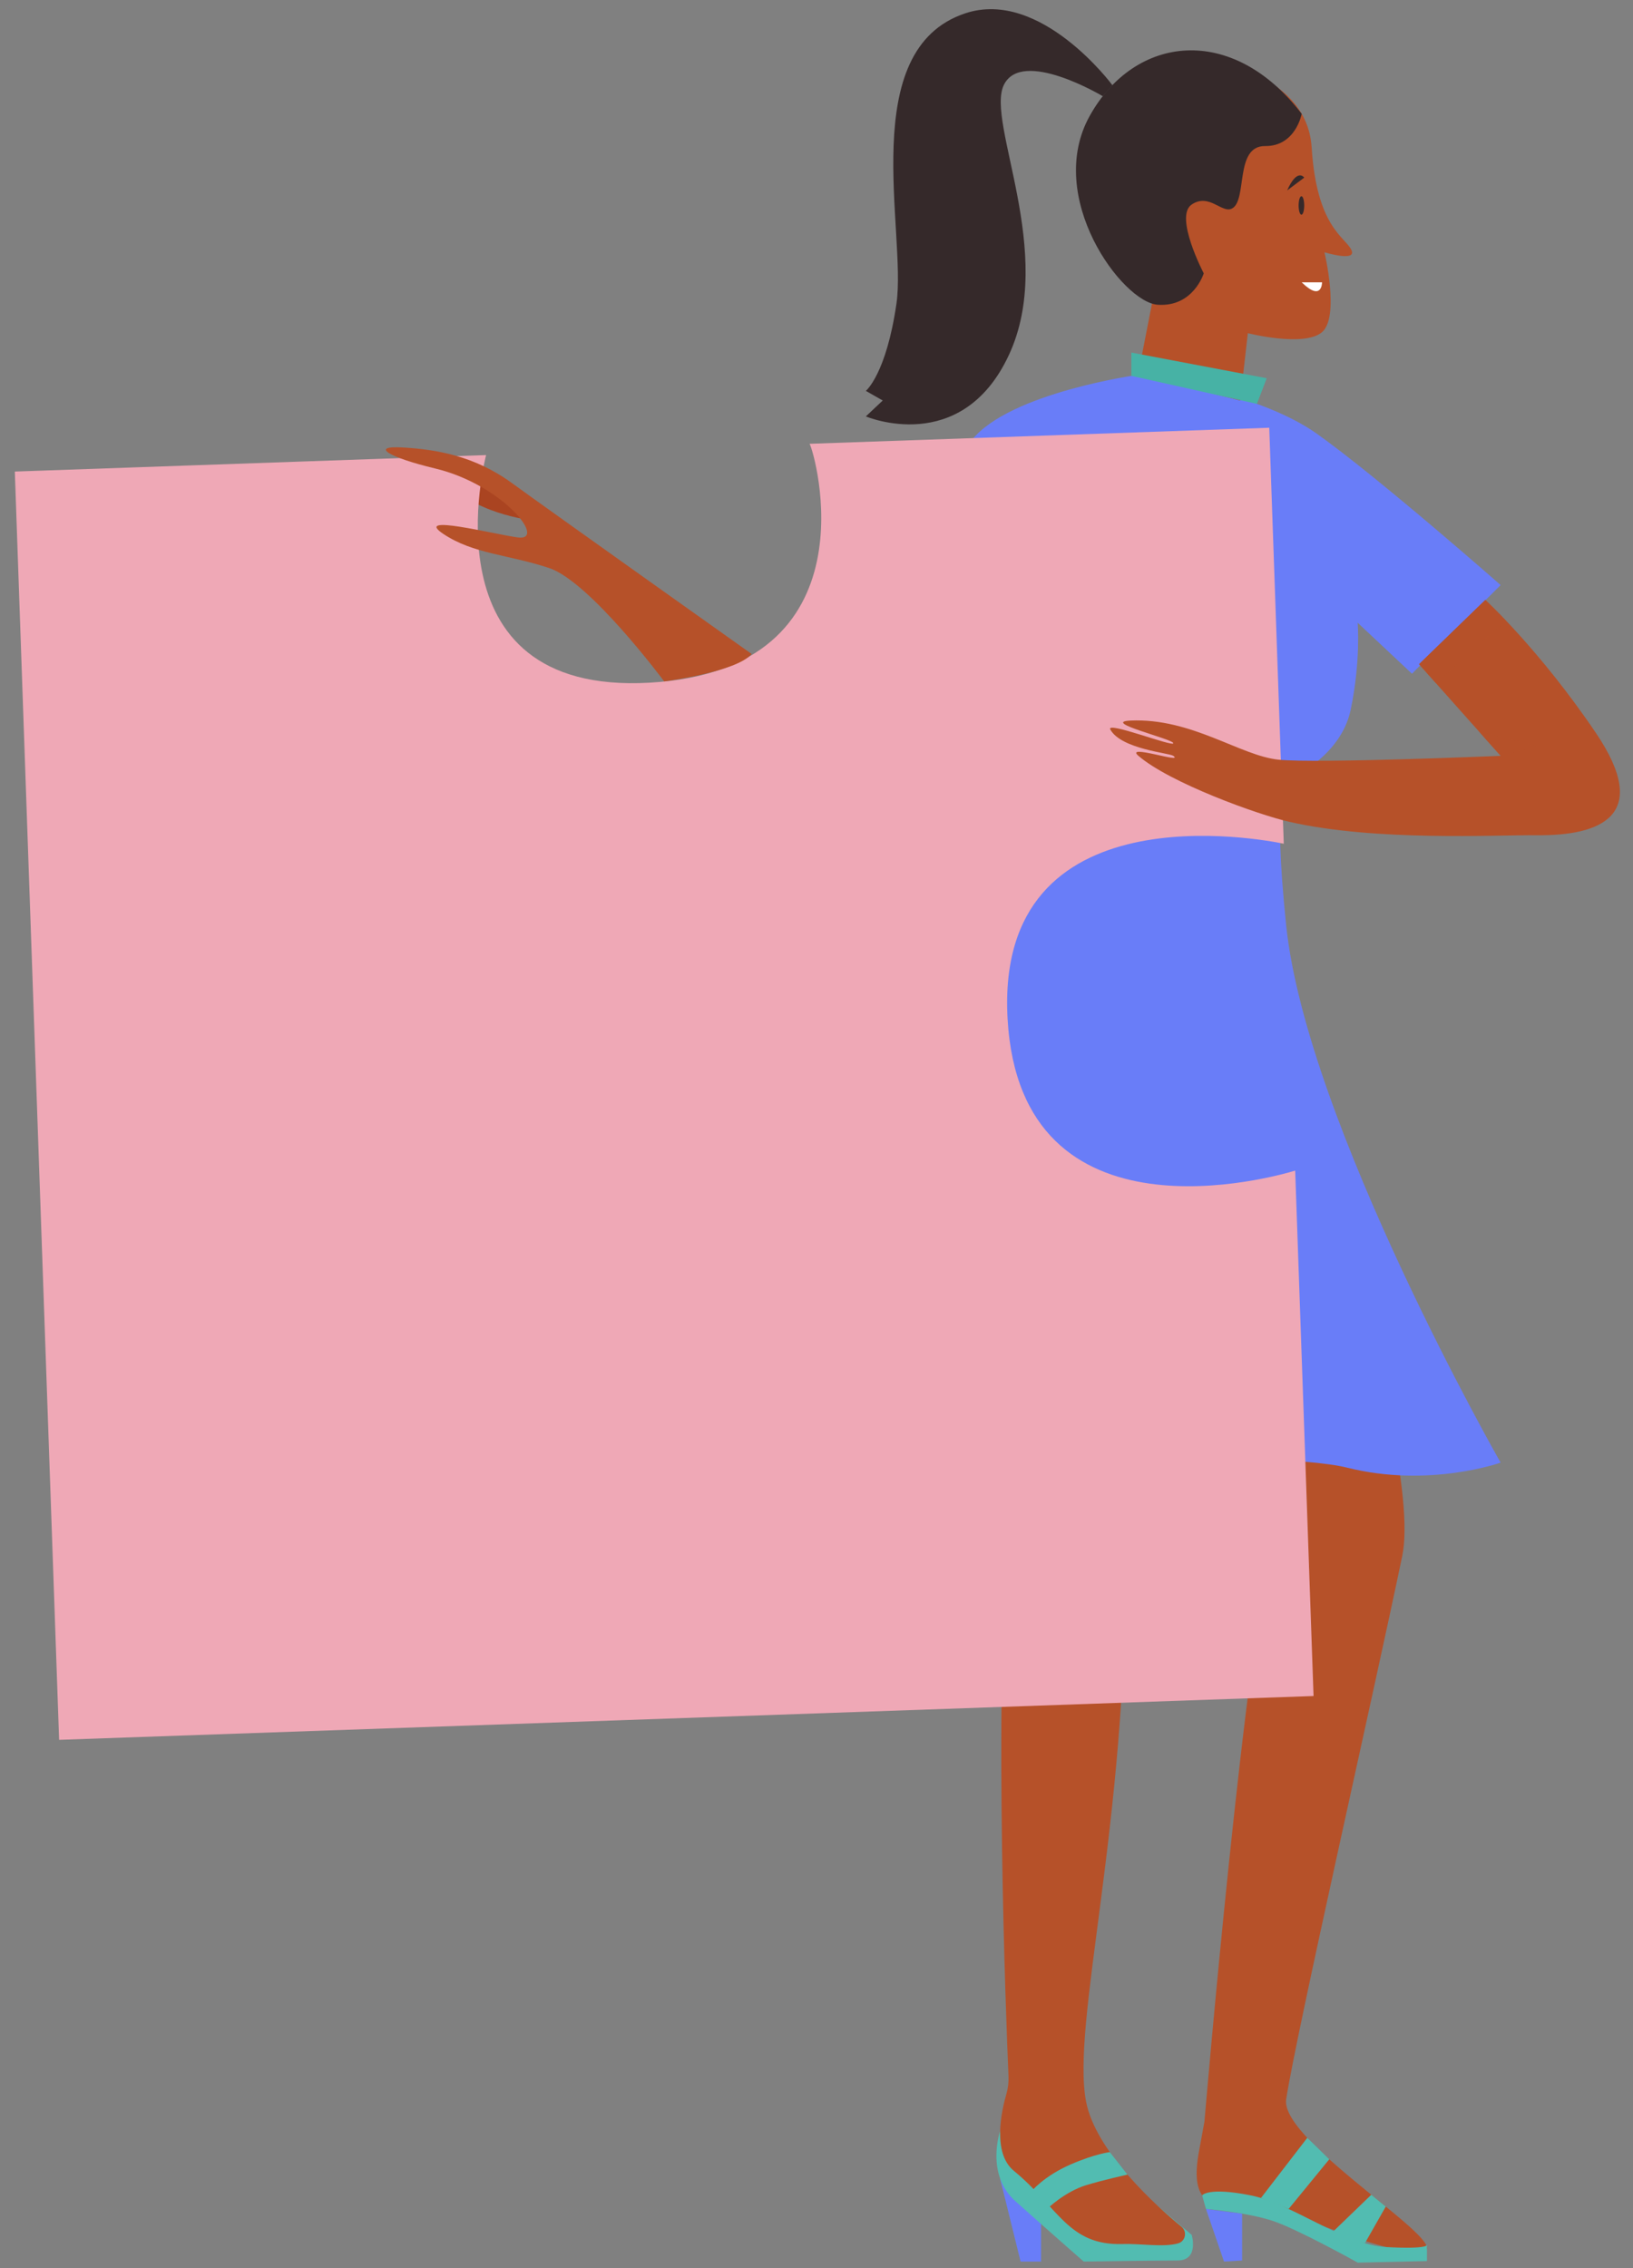<?xml version="1.0" encoding="UTF-8"?>
<svg width="90px" height="125px" viewBox="0 0 90 125" version="1.1" xmlns="http://www.w3.org/2000/svg" xmlns:xlink="http://www.w3.org/1999/xlink">
    <rect x="0" y="0" width="90" height="125" fill="#808080" stroke="none"/>
    <title>Group 92</title>
    <defs>
        <polygon id="path-1" points="0 0 4.793 0 4.793 4.601 0 4.601"></polygon>
        <polygon id="path-3" points="-1.42108547e-14 -1.42108547e-14 3.216 -1.42108547e-14 3.216 1.389 -1.42108547e-14 1.389"></polygon>
    </defs>
    <g id="Page-1" stroke="none" stroke-width="1" fill="none" fill-rule="evenodd">
        <g id="Group-92" transform="translate(0.817, 0.506)">
            <path d="M23.683,25.84 L26.388,26.427 L28.458,28.162 C28.458,28.162 25.093,27.784 23.683,25.84" id="Fill-1" fill="#AA4421"></path>
            <polygon id="Fill-3" fill="#697DF8" points="54.298 119.541 55.431 124.132 56.56 124.132 56.56 121.784"></polygon>
            <path d="M64.861,122.66 C64.861,122.66 65.29,124.073 64.07,124.073 C62.852,124.073 58.911,124.132 58.911,124.132 C58.911,124.132 56.824,122.304 55.148,120.808 C53.468,119.309 54.309,116.917 54.309,116.917 L59.708,118.289 L64.861,122.66 Z" id="Fill-5" fill="#52BCB1"></path>
            <path d="M55.995,50.83 L68.379,52.695 C68.379,52.695 77.782,78.908 76.465,85.247 C74.903,92.766 70.631,111.529 70.068,115.188 C69.699,117.585 79.931,123.56 77.435,123.588 C74.481,123.619 70.44,120.913 67.027,121.084 C64.86,121.193 65.03,119.329 65.271,118.013 L65.565,116.408 C65.565,116.408 67.818,89.668 69.504,83.619 C69.895,82.221 63.594,68.975 63.594,68.975 C63.594,68.975 61.167,81.604 61.202,85.308 C61.342,99.943 58.208,110.987 59.04,115.317 C59.572,118.084 62.946,121.099 64.3,122.213 C64.625,122.481 64.522,123.01 64.118,123.127 C63.32,123.356 62.035,123.134 61.052,123.165 C58.061,123.255 57.531,121.165 55.057,119.128 C53.868,118.15 54.373,115.848 54.65,114.888 C54.742,114.572 54.778,114.243 54.764,113.914 C54.627,110.686 53.967,93.77 54.729,83.619 C55.581,72.249 50.648,66.31 55.995,50.83" id="Fill-7" fill="#B65129"></path>
            <path d="M77.002,36.617 L81.888,31.738 C81.888,31.738 75.134,25.794 71.756,23.395 C68.379,20.997 61.905,20.152 61.905,20.152 C61.905,20.152 54.859,21.122 52.753,23.733 C50.648,26.344 47.833,31.738 47.833,31.738 L52.753,36.617 L56.558,31.738 L56.558,43.369 C56.558,48.579 52.753,53.926 52.753,64.34 C52.753,73.2 47.833,80.101 47.833,80.101 C47.833,80.101 68.941,79.257 73.445,80.382 C77.948,81.508 81.888,80.101 81.888,80.101 C81.888,80.101 71.193,61.367 70.067,50.485 C69.302,43.089 70.067,42.521 70.067,42.521 C70.067,42.521 73.062,41.303 73.624,38.608 C74.187,35.914 74.007,33.806 74.007,33.806 L77.002,36.617 Z" id="Fill-9" fill="#697DF8"></path>
            <polygon id="Fill-11" fill="#697DF8" points="74.008 33.806 71.475 28.494 78.331 35.187 77.003 36.617"></polygon>
            <path d="M61.905,20.152 L63.031,14.383 C63.031,14.383 60.538,12.728 60.492,9.21 C60.431,4.474 62.171,1.737 67.097,3.141 C68.917,3.66 71.304,4.917 71.474,7.628 C71.749,12.002 73.308,12.553 73.657,13.256 C74.007,13.96 72.178,13.397 72.178,13.397 C72.178,13.397 73.03,16.954 72.045,17.799 C71.06,18.643 67.956,17.856 67.956,17.856 L67.532,21.566 L61.905,20.152 Z" id="Fill-13" fill="#B65129"></path>
            <path d="M54.714,55.639 C53.996,42.887 68.855,45.767 69.936,45.993 L69.136,23.067 L43.8,23.952 C44.084,24.385 47.535,36.404 34.981,37.118 C22.438,37.83 25.974,24.574 25.974,24.574 L0,25.482 L2.441,95.378 L71.577,92.964 L70.565,64.007 C69.524,64.325 55.431,68.382 54.714,55.639" id="Fill-15" fill="#EFA8B6"></path>
            <path d="M81.045,32.555 L77.39,36.099 L81.888,41.149 C81.888,41.149 71.781,41.577 69.657,41.362 C67.534,41.149 64.866,39.054 61.488,39.206 C59.814,39.283 63.854,40.221 63.848,40.454 C63.843,40.677 60.098,39.206 60.377,39.701 C60.987,40.784 63.63,40.989 63.848,41.149 C64.475,41.606 61.137,40.471 61.925,41.149 C63.66,42.641 68.493,44.386 70.228,44.783 C75.012,45.876 81.588,45.502 83.857,45.525 C87.376,45.561 90.236,44.47 87.14,39.89 C84.044,35.311 81.045,32.555 81.045,32.555" id="Fill-17" fill="#B65129"></path>
            <path d="M40.609,35.536 C39.761,36.532 35.789,37.049 35.789,37.049 C35.789,37.049 31.701,31.551 29.45,30.8 C27.198,30.049 25.281,30.034 23.612,28.916 C21.944,27.798 26.351,28.924 27.707,29.111 C29.38,29.343 26.885,26.2 23.164,25.312 C20.644,24.71 19.512,24.046 21.385,24.155 C23.214,24.262 25.322,24.608 27.386,26.109 C29.45,27.611 40.609,35.536 40.609,35.536" id="Fill-19" fill="#B65129"></path>
            <path d="M70.923,5.767 C70.923,5.767 70.595,7.562 68.906,7.544 C67.218,7.526 67.94,10.497 67.097,10.978 C66.537,11.297 65.837,10.11 64.86,10.766 C63.883,11.423 65.525,14.558 65.525,14.558 C65.525,14.558 64.957,16.422 62.991,16.289 C61.026,16.157 56.753,10.353 59.24,5.883 C61.728,1.408 67.097,0.775 70.923,5.767" id="Fill-21" fill="#35292A"></path>
            <path d="M60.491,4.188 L59.96,4.796 C59.96,4.796 55.487,2.117 54.502,4.188 C53.516,6.259 57.403,13.453 54.783,19.065 C52.164,24.678 46.903,22.443 46.903,22.443 L47.833,21.566 L46.903,21.036 C46.903,21.036 48.028,20.119 48.591,16.215 C49.154,12.311 46.34,2.223 52.391,0.225 C56.541,-1.145 60.491,4.188 60.491,4.188" id="Fill-23" fill="#35292A"></path>
            <path d="M70.923,15.052 L72.045,15.052 C72.045,15.052 72.052,16.155 70.923,15.052" id="Fill-25" fill="#FFFFFF"></path>
            <g id="Group-29" transform="translate(77.389, 32.556)">
                <mask id="mask-2" fill="white">
                    <use xlink:href="#path-1"></use>
                </mask>
                <g id="Clip-28"></g>
                <polygon id="Fill-27" fill="#B65129" mask="url(#mask-2)" points="0 3.544 3.655 0 4.793 1.14 0.941 4.601"></polygon>
            </g>
            <polygon id="Fill-30" fill="#47B2A5" points="61.538 18.925 61.538 20.209 68.455 21.752 68.996 20.339"></polygon>
            <path d="M65.647,121.232 C65.647,121.232 67.917,121.42 69.325,121.889 C70.732,122.358 74.015,124.191 74.015,124.191 L77.827,124.104 L77.827,123.202 C77.827,123.202 77.968,123.461 75.588,123.333 C73.209,123.206 70.45,120.951 68.105,120.482 C65.76,120.013 65.438,120.482 65.438,120.482 L65.647,121.232 Z" id="Fill-32" fill="#52BCB1"></path>
            <polygon id="Fill-34" fill="#697DF8" points="65.647 121.232 67.64 121.492 67.64 124.073 66.643 124.132"></polygon>
            <polygon id="Fill-36" fill="#52BCB1" points="68.678 120.628 71.231 117.312 72.445 118.494 70.203 121.232"></polygon>
            <polygon id="Fill-38" fill="#52BCB1" points="74.76 120.449 75.558 121.1 74.408 123.118 72.444 122.682"></polygon>
            <path d="M56.018,120.273 C56.018,120.273 56.71,119.423 58.178,118.783 C59.554,118.184 60.35,118.1 60.35,118.1 L61.323,119.34 C61.323,119.34 60.045,119.619 59.052,119.919 C57.879,120.273 56.889,121.232 56.889,121.232 L56.018,120.273 Z" id="Fill-40" fill="#52BCB1"></path>
            <path d="M71.063,10.818 C71.063,11.1 70.994,11.328 70.909,11.328 C70.824,11.328 70.754,11.1 70.754,10.818 C70.754,10.537 70.824,10.308 70.909,10.308 C70.994,10.308 71.063,10.537 71.063,10.818" id="Fill-42" fill="#35292A"></path>
            <path d="M70.122,9.989 L71.063,9.283 C71.063,9.283 70.685,8.723 70.122,9.989" id="Fill-44" fill="#35292A"></path>
            <g id="Group-48" transform="translate(80.65, 39.76)">
                <mask id="mask-4" fill="white">
                    <use xlink:href="#path-3"></use>
                </mask>
                <g id="Clip-47"></g>
                <polygon id="Fill-46" fill="#B65129" mask="url(#mask-4)" points="-1.42108547e-14 -0.001 3.216 0.859 1.238 1.389"></polygon>
            </g>
        </g>
    </g>
</svg>